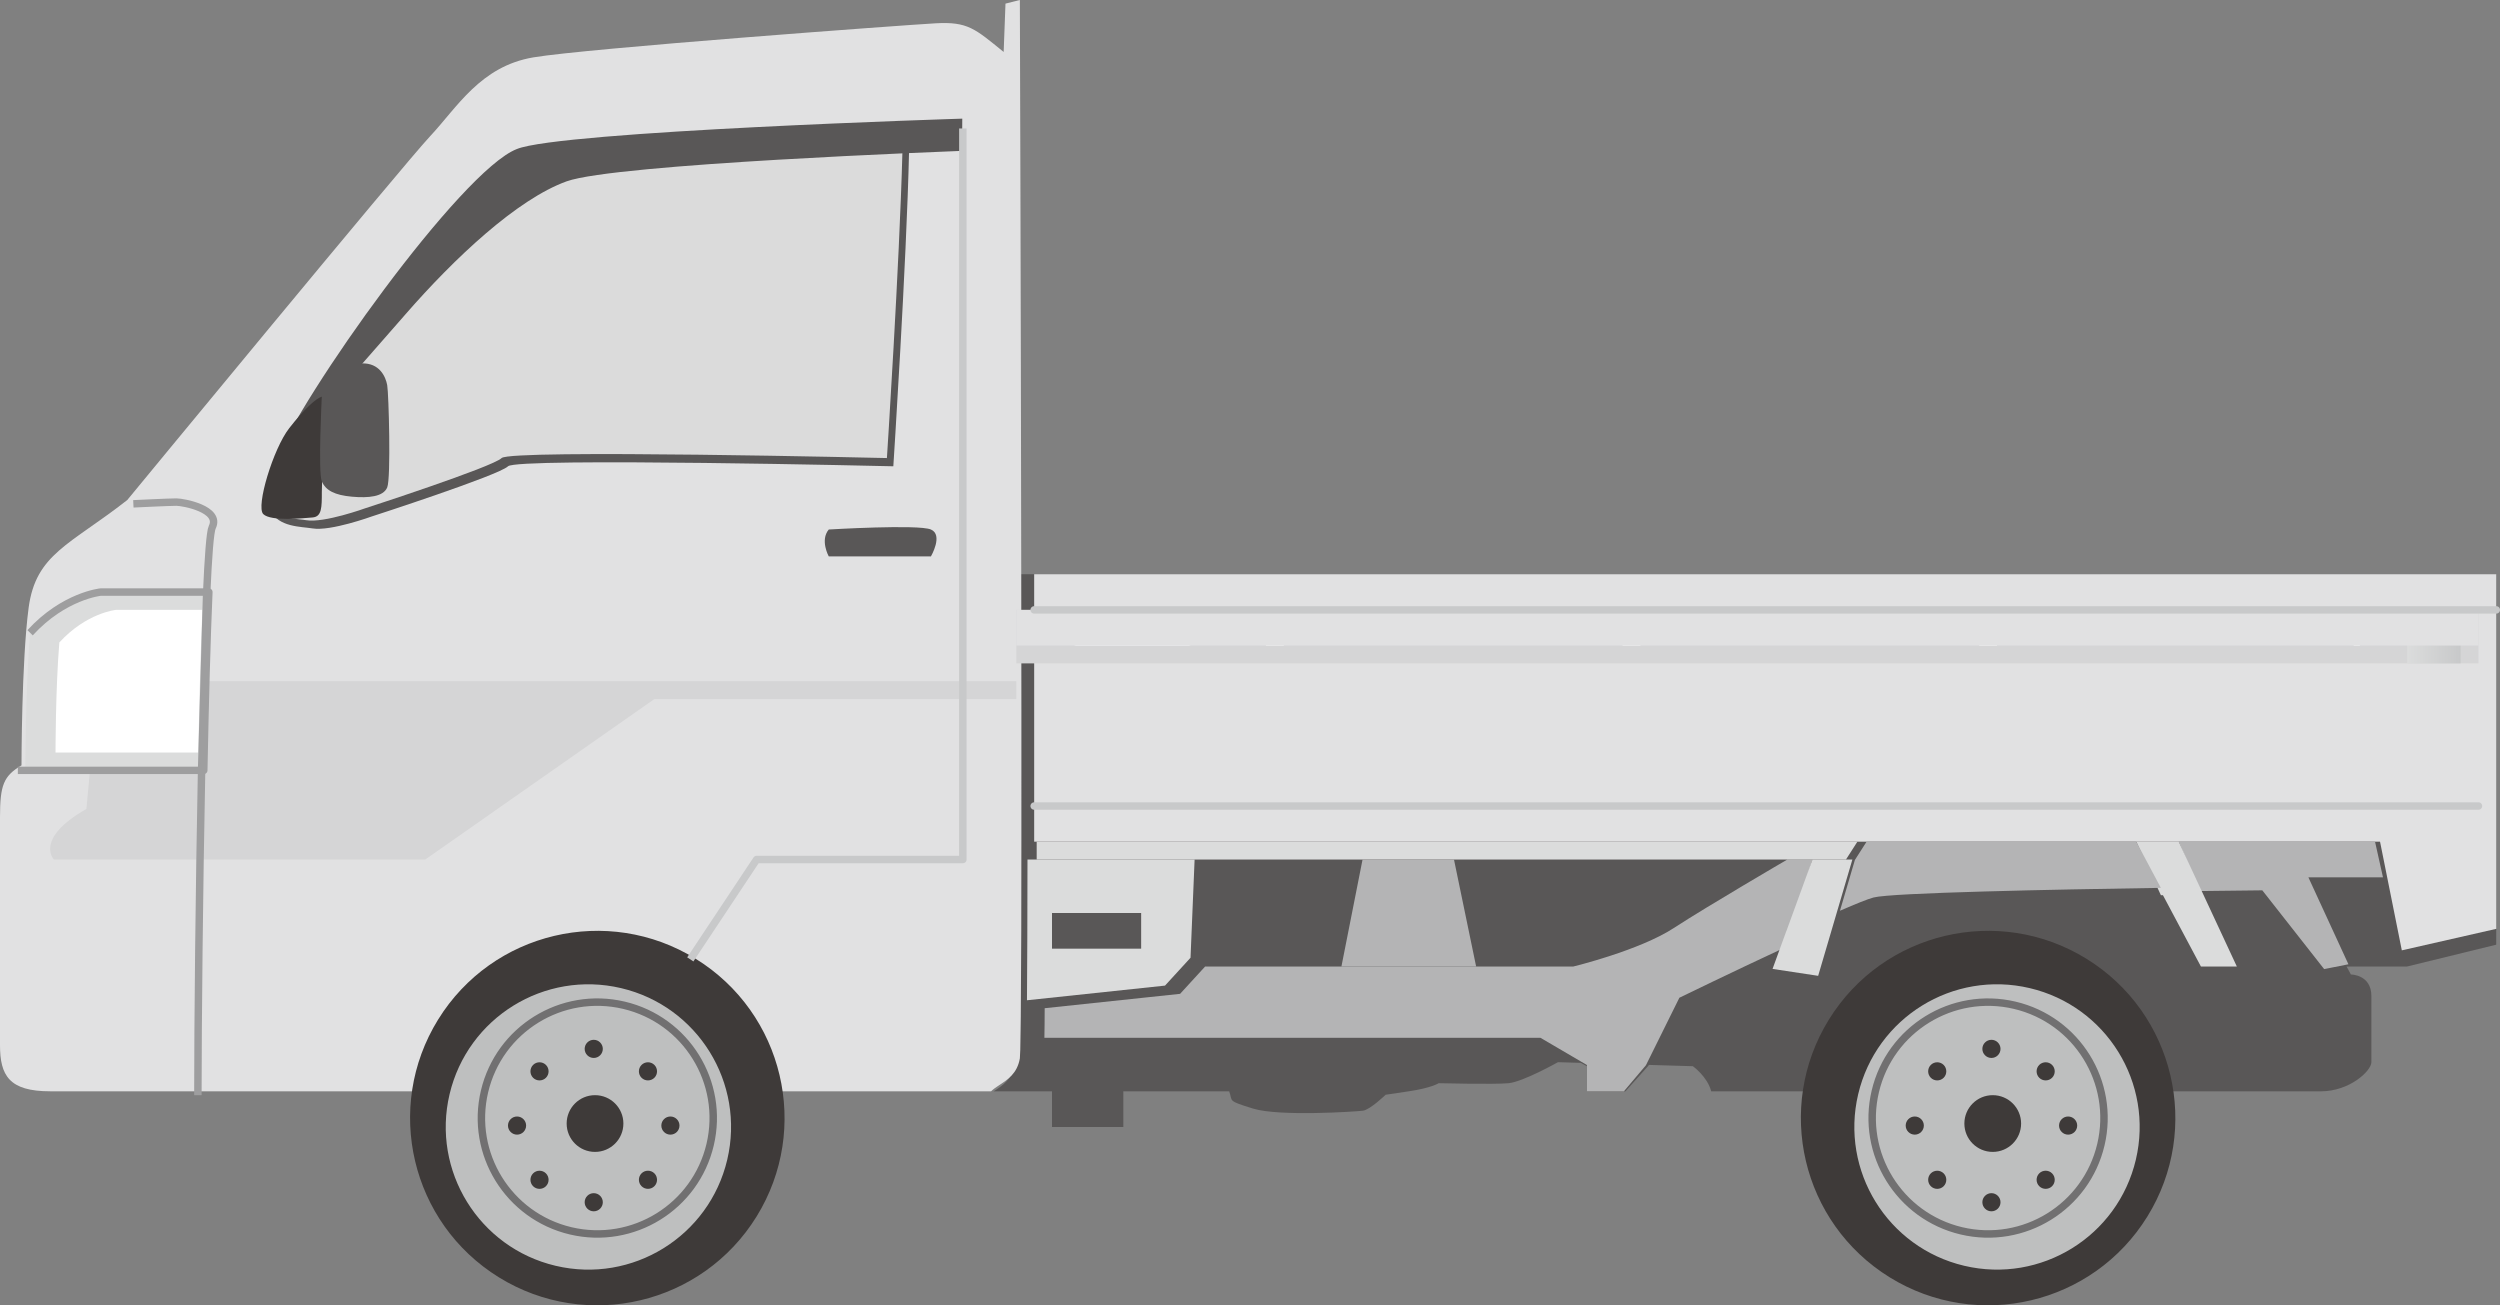 <?xml version="1.0" encoding="UTF-8"?><svg xmlns="http://www.w3.org/2000/svg" width="140.209" height="73.205" xmlns:xlink="http://www.w3.org/1999/xlink" viewBox="0 0 140.209 73.205"><rect x="0" y="0" width="140.209" height="73.205" fill="#808080" stroke="none"/><defs><style>.cls-1{fill:#dbdbdb;}.cls-1,.cls-2,.cls-3,.cls-4,.cls-5,.cls-6,.cls-7,.cls-8,.cls-9,.cls-10,.cls-11,.cls-12{stroke-width:0px;}.cls-13{stroke:#9e9e9f;}.cls-13,.cls-5,.cls-14,.cls-15,.cls-16{fill:none;}.cls-13,.cls-14,.cls-15,.cls-16{stroke-width:.418px;}.cls-13,.cls-15,.cls-16{stroke-linejoin:round;}.cls-2{fill:url(#_名称未設定グラデーション_15);}.cls-3{fill:#d5d5d6;}.cls-17{isolation:isolate;}.cls-4{fill:#b4b4b5;}.cls-6{mix-blend-mode:multiply;}.cls-6,.cls-11{fill:#e1e1e2;}.cls-7{fill:#bebfbf;}.cls-8{fill:#3e3a39;}.cls-14{stroke:#717071;stroke-miterlimit:10;}.cls-9{fill:#595757;}.cls-15,.cls-16{stroke:#c8c9ca;}.cls-10{fill:#fff;}.cls-12{fill:#dbdcdc;}.cls-16{stroke-linecap:round;}</style><linearGradient id="_名称未設定グラデーション_15" x1="135" y1="35.705" x2="138" y2="35.705" gradientUnits="userSpaceOnUse"><stop offset="0" stop-color="#dbdcdc"/><stop offset=".999" stop-color="#c8c9ca"/></linearGradient></defs><g class="cls-17"><g id="_レイヤー_2"><g id="_コンテンツ"><path class="cls-9" d="M140,34.205v-2H56.981c.008,5.442.012,10.782.008,15.284,0,3.665-.008,6.78-.029,8.947,0,.657-.008,1.227-.016,1.699-.008.911-.025,1.457-.041,1.56-.152.862-.694,1.194-1.17,1.51h3.267v2h4v-2h5.937c.215.574-.146.509,1.341.969,1.488.456,5.752.168,6.158.119.406-.054,1.276-.896,1.276-.896l1.284-.191c1.284-.188,1.691-.456,1.691-.456,0,0,3.109.077,3.918,0,.813-.077,2.772-1.179,2.772-1.179l1.28.038.341.188v1.409h2.162l1.284-1.432.028-.05,2.471.073s.813.582,1.028,1.409h34.184c1.622,0,2.837-1.145,2.841-1.635v-3.709c0-1.21-1.15-1.21-1.15-1.21l-.241-.446h3.391v-.01l.002.009,4.998-1.223v-18.775h0Z"/><path class="cls-11" d="M57.283,47.198c0,3.652-.008,6.756-.029,8.915,0,.654-.008,1.223-.016,1.693-.008.908-.025,1.452-.041,1.554-.151.859-.691,1.19-1.166,1.505-.164.106-.319.213-.446.339H2.814c-2.311,0-2.814-.892-2.814-2.597v-12.768c0-1.812.2-2.315,1.206-2.916,0,0,0-5.832.401-8.846.405-3.018,2.315-3.517,5.529-6.032,0,0,15.479-18.796,16.988-20.407,1.509-1.607,2.814-3.918,5.791-4.421s20.747-1.808,22.554-1.91c1.812-.102,2.212.303,3.82,1.607l.102-2.711.806-.204s.057,16.403.078,31.968c.008,5.423.012,10.743.008,15.23Z"/><polygon class="cls-11" points="58 32.205 140 32.205 140 34.205 140 34.205 140 37.352 140 38.032 140 52.093 134.703 53.299 133.481 47.205 58 47.205 58 32.205"/><line class="cls-5" x1="58" y1="47.205" x2="57.98" y2="56.205"/><polyline class="cls-5" points="131.708 54.986 131.639 52.205 135 52.238"/><path class="cls-5" d="M82,54.205h6.731s3.403-.826,5.169-1.979c1.767-1.149,5.848-3.529,5.848-3.529"/><rect class="cls-3" x="57" y="34.205" width="82" height="3"/><rect class="cls-10" x="60" y="34.205" width="7" height="2" rx=".371" ry=".371"/><rect class="cls-10" x="71" y="34.205" width="1" height="2"/><rect class="cls-10" x="91" y="34.205" width="1" height="2"/><rect class="cls-10" x="111" y="34.205" width="1" height="2"/><rect class="cls-10" x="132" y="34.205" width=".352" height="2"/><rect class="cls-2" x="135" y="34.205" width="3" height="3"/><rect class="cls-6" x="57" y="34.205" width="82" height="2"/><path class="cls-3" d="M2,38.205h55v1h-20.3l-12.851,9H3.022s-1.122-1.158,1.823-2.836l.227-2.413-3.428-4.645"/><polyline class="cls-5" points="57 47.414 58 48.436 58 56.205"/><line class="cls-5" x1="105.077" y1="46.804" x2="104.684" y2="47.414"/><path class="cls-4" d="M101.65,48.205l-1.55,5h-.137c-2.815,1.31-5.778,2.752-5.778,2.752l-1.852,3.739-.027.051-1.232,1.458h-2.074v-1.475l-.337-.197-2.267-1.328h-27.823c.008-.461.016-1.019.016-1.661l7.595-.806,1.404-1.533h20.652s3.706-.9,5.63-2.156c1.924-1.252,6.37-3.844,6.37-3.844h1.41Z"/><path class="cls-4" d="M129.463,49.205l2.245,4.875-1.362.27-3.468-4.417s-1.403.012-3.497.041l-1.194-2.769h11.013l.446,2h-4.184Z"/><path class="cls-12" d="M57.625,48.205c-.004,3.21-.012,5.938-.029,7.893l7.742-.822,1.431-1.562.229-5.509h-9.373ZM64,53.205h-5v-2h5v2Z"/><polygon class="cls-12" points="103.888 48.205 103.1 50.886 101.969 54.728 99.411 54.34 100.188 52.205 100.192 52.205 101.65 48.205 103.888 48.205"/><polygon class="cls-12" points="125.45 54.205 123.435 54.205 121.305 50.205 121.19 50.205 119.812 47.205 122.189 47.205 123.382 49.763 125.45 54.205"/><path class="cls-4" d="M121.19,49.794c-6.118.094-15.107.274-16.113.54-.327.086-1.01.364-1.885.744l.838-2.85.654-1.022h15.127l1.378,2.589Z"/><rect class="cls-5" x="59" y="51.205" width="5" height="2"/><path class="cls-12" d="M104.169,47.205l-.64,1h-45.388c0-.328.004-.66,0-1h46.028Z"/><polygon class="cls-4" points="82.787 54.205 75.232 54.205 76.417 48.205 81.544 48.205 82.787 54.205"/><path class="cls-12" d="M11.713,33.205c-.113,2.576-.21,6.166-.285,10H1.42s0-4.505.268-7.718l.004-.004c1.896-2.072,3.956-2.278,3.956-2.278h6.065Z"/><path class="cls-10" d="M11.349,34.205c-.091,2.06-.168,4.933-.228,8H3.114s0-3.604.215-6.175l.003-.003c1.517-1.658,3.164-1.822,3.164-1.822h4.852Z"/><path class="cls-13" d="M11.098,61.421c0-3.963.074-11.52.209-18.285l.278-9.75c.094-2.155.2-3.582.319-3.82.499-1.006-1.611-1.407-2.012-1.407s-2.413.098-2.413.098"/><path class="cls-13" d="M1.688,35.487l.004-.004c1.896-2.072,3.956-2.278,3.956-2.278h6.065c-.113,2.576-.21,6.166-.285,10H1"/><circle class="cls-8" cx="33.5" cy="62.705" r="10.5" transform="translate(-37.452 58.236) rotate(-58.282)"/><circle class="cls-7" cx="33" cy="63.205" r="8" transform="translate(-36.096 80.801) rotate(-76.718)"/><path class="cls-8" d="M31.78,63.012c0-.878.712-1.591,1.591-1.591s1.591.712,1.591,1.591-.712,1.591-1.591,1.591-1.591-.712-1.591-1.591Z"/><circle class="cls-14" cx="33.5" cy="62.705" r="6.5" transform="translate(-35.224 80.902) rotate(-76.718)"/><path class="cls-8" d="M33.299,58.316h0c.28,0,.509.229.509.509h0c0,.28-.229.509-.509.509h0c-.28,0-.509-.229-.509-.509h0c0-.28.229-.509.509-.509Z"/><path class="cls-8" d="M33.299,66.917h0c.28,0,.509.229.509.509h0c0,.28-.229.509-.509.509h0c-.28,0-.509-.229-.509-.509h0c0-.28.229-.509.509-.509Z"/><path class="cls-8" d="M29.898,59.725h0c.198-.198.522-.198.72,0h0c.198.198.198.522,0,.72h0c-.198.198-.522.198-.72,0h0c-.198-.198-.198-.522,0-.72Z"/><path class="cls-8" d="M35.98,65.806h0c.198-.198.522-.198.72,0h0c.198.198.198.522,0,.72h0c-.198.198-.522.198-.72,0h0c-.198-.198-.198-.522,0-.72Z"/><path class="cls-8" d="M28.489,63.126h0c0-.28.229-.509.509-.509h0c.28,0,.509.229.509.509h0c0,.28-.229.509-.509.509h0c-.28,0-.509-.229-.509-.509Z"/><path class="cls-8" d="M37.09,63.126h0c0-.28.229-.509.509-.509h0c.28,0,.509.229.509.509h0c0,.28-.229.509-.509.509h0c-.28,0-.509-.229-.509-.509Z"/><path class="cls-8" d="M29.898,66.527h0c-.198-.198-.198-.522,0-.72h0c.198-.198.522-.198.72,0h0c.198.198.198.522,0,.72h0c-.198.198-.522.198-.72,0Z"/><path class="cls-8" d="M35.98,60.445h0c-.198-.198-.198-.522,0-.72h0c.198-.198.522-.198.72,0h0c.198.198.198.522,0,.72h0c-.198.198-.522.198-.72,0Z"/><circle class="cls-8" cx="111.5" cy="62.705" r="10.5" transform="translate(-.459 124.586) rotate(-58.282)"/><circle class="cls-7" cx="112" cy="63.205" r="8" transform="translate(24.754 157.687) rotate(-76.718)"/><path class="cls-8" d="M110.169,63.012c0-.878.712-1.591,1.591-1.591s1.591.712,1.591,1.591-.712,1.591-1.591,1.591-1.591-.712-1.591-1.591Z"/><circle class="cls-14" cx="111.5" cy="62.705" r="6.5" transform="translate(24.855 156.816) rotate(-76.718)"/><path class="cls-8" d="M111.687,58.316h0c.28,0,.509.229.509.509h0c0,.28-.229.509-.509.509h0c-.28,0-.509-.229-.509-.509h0c0-.28.229-.509.509-.509Z"/><path class="cls-8" d="M111.687,66.917h0c.28,0,.509.229.509.509h0c0,.28-.229.509-.509.509h0c-.28,0-.509-.229-.509-.509h0c0-.28.229-.509.509-.509Z"/><path class="cls-8" d="M108.287,59.725h0c.198-.198.522-.198.72,0h0c.198.198.198.522,0,.72h0c-.198.198-.522.198-.72,0h0c-.198-.198-.198-.522,0-.72Z"/><path class="cls-8" d="M114.368,65.806h0c.198-.198.522-.198.72,0h0c.198.198.198.522,0,.72h0c-.198.198-.522.198-.72,0h0c-.198-.198-.198-.522,0-.72Z"/><path class="cls-8" d="M106.878,63.126h0c0-.28.229-.509.509-.509h0c.28,0,.509.229.509.509h0c0,.28-.229.509-.509.509h0c-.28,0-.509-.229-.509-.509Z"/><path class="cls-8" d="M115.479,63.126h0c0-.28.229-.509.509-.509h0c.28,0,.509.229.509.509h0c0,.28-.229.509-.509.509h0c-.28,0-.509-.229-.509-.509Z"/><path class="cls-8" d="M108.287,66.527h0c-.198-.198-.198-.522,0-.72h0c.198-.198.522-.198.72,0h0c.198.198.198.522,0,.72h0c-.198.198-.522.198-.72,0Z"/><path class="cls-8" d="M114.368,60.445h0c-.198-.198-.198-.522,0-.72h0c.198-.198.522-.198.72,0h0c.198.198.198.522,0,.72h0c-.198.198-.522.198-.72,0Z"/><path class="cls-1" d="M50.624,7.998c-.004.004-.004.008,0,.012-.143,6.331-.883,17.679-.883,17.679,0,0-21.106-.503-21.609,0-.507.503-7.643,2.814-7.643,2.814,0,0-2.311.838-3.317.671-1.006-.168-2.578-.161-1.171-3.879,0,0,3.682-5.032,6.397-8.149,2.716-3.116,6.233-6.433,9.022-7.439,2.736-.986,18.555-1.681,19.205-1.709Z"/><path class="cls-9" d="M53.968,6.653c0,.536-.008,1.141-.02,1.808-.65.029-19.433.724-22.169,1.709-2.789,1.006-6.306,4.323-9.022,7.439-2.716,3.116-7.337,8.343-7.337,8.343,1.407-3.722,10.441-16.387,13.565-17.593,2.417-1.002,24.983-1.705,24.983-1.705Z"/><path class="cls-9" d="M50.984,8.46c-.004.004-.004.008,0,.012-.143,6.331-.883,17.679-.883,17.679,0,0-21.106-.503-21.609,0-.507.503-7.643,2.814-7.643,2.814,0,0-2.311.838-3.317.671-.646-.106-1.922-.065-2.368-1.014.577.478,1.493.466,2.008.552,1.006.168,3.317-.671,3.317-.671,0,0,7.136-2.311,7.643-2.814.503-.503,21.609,0,21.609,0,0,0,.703-10.809.871-17.213.196-.008.323-.012.372-.016Z"/><path class="cls-8" d="M16.218,24.017c.876-1.123,1.529-1.685,1.831-1.771.302-.086,0,4.488,0,5.351s0,1.381-.518,1.424c-.518.043-2.338.23-2.765-.187-.428-.417.555-3.666,1.453-4.817Z"/><path class="cls-9" d="M18.048,22.246c0-1.459,1.242-1.831,2.239-1.865.997-.034,1.342.743,1.429,1.218.086.475.216,5.221,0,5.739-.216.518-1.036.604-1.985.518-.949-.086-1.467-.345-1.683-.863-.216-.518,0-4.747,0-4.747Z"/><path class="cls-9" d="M46.48,29.697c-.503.603,0,1.508,0,1.508h5.73s.704-1.206,0-1.508c-.704-.302-5.73,0-5.73,0Z"/><polyline class="cls-15" points="54 7.205 54 48.205 42.434 48.205 38.714 53.806"/><line class="cls-16" x1="58" y1="34.205" x2="140" y2="34.205"/><line class="cls-16" x1="58" y1="45.205" x2="139" y2="45.205"/></g></g></g></svg>